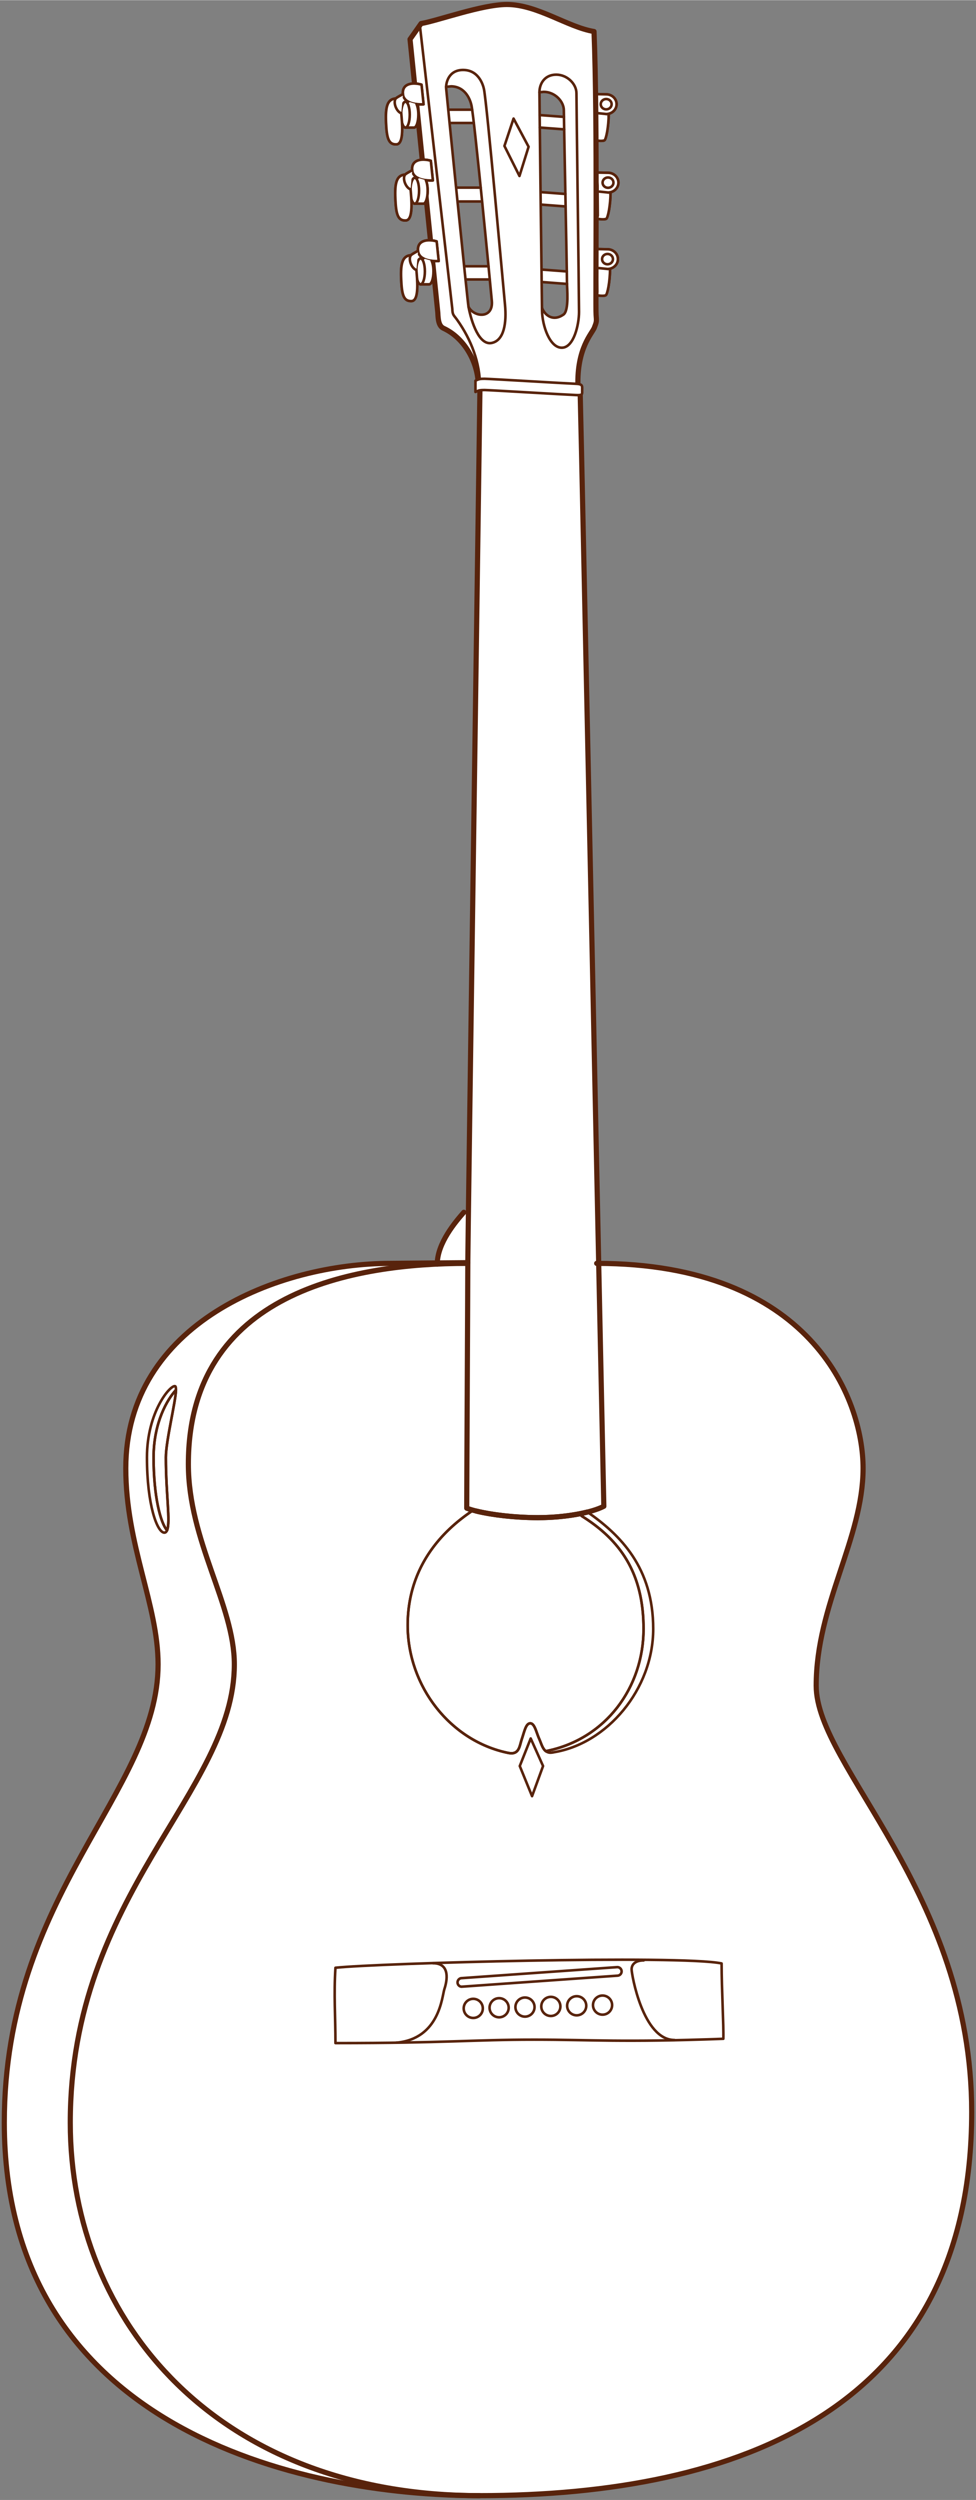 <svg id="PERIOD" xmlns="http://www.w3.org/2000/svg" width="15.73in" height="40.29in" viewBox="0 0 1132.72 2900.86">
  <rect x="0" y="0" width="1132.72" height="2900.86" fill="#808080" stroke="none"/>
  <defs>
    <style>
      .FILL-ONLY, .LIGHT-w-fill {
        fill: #fff;
      }

      .LIGHT, .LIGHT-w-fill, .STRONG {
        stroke: #58230c;
        stroke-linecap: round;
        stroke-linejoin: round;
      }

      .LIGHT, .LIGHT-w-fill {
        stroke-width: 3px;
      }

      .LIGHT, .STRONG {
        fill: none;
      }

      .STRONG {
        stroke-width: 6px;
      }
    </style>
  </defs>
  <g id="Gloria">
    <path class="LIGHT-w-fill" d="M703.52,132.12c6.66,0,12.05-5.11,12.05-11.42s-5.39-11.43-12.05-11.43L691.2,109l.51,53.68s6.7,1.28,9.68,0c2-.84,5-15.71,5.08-30.95Z"/>
    <path class="LIGHT-w-fill" d="M691.71,162.7s6.7,1.28,9.68,0c2-.84,5-15.71,5.08-30.95"/>
    <path class="LIGHT-w-fill" d="M691.2,109l12.32.25c6.66,0,12.05,5.11,12.05,11.43s-5.39,11.42-12.05,11.42l-9.8-1"/>
    <ellipse class="LIGHT-w-fill" cx="703.52" cy="120.7" rx="6.32" ry="6"/>
    <path class="LIGHT-w-fill" d="M705.65,223.16c6.66,0,12.05-5.12,12.05-11.43s-5.39-11.43-12.05-11.43l-12.32-.25.51,53.68s6.7,1.28,9.68,0c2-.84,5-15.71,5.08-30.95Z"/>
    <path class="LIGHT-w-fill" d="M693.84,253.73s6.7,1.28,9.68,0c2-.84,5-15.71,5.08-30.95"/>
    <path class="LIGHT-w-fill" d="M693.33,200.05l12.32.25c6.66,0,12.05,5.12,12.05,11.43s-5.39,11.43-12.05,11.43l-9.8-1"/>
    <ellipse class="LIGHT-w-fill" cx="705.65" cy="211.73" rx="6.32" ry="6"/>
    <path class="LIGHT-w-fill" d="M705.06,311.91c6.66,0,12.06-5.11,12.06-11.43s-5.4-11.42-12.06-11.42l-12.31-.25.5,53.68s6.7,1.27,9.68,0c2-.84,5-15.71,5.08-30.95Z"/>
    <path class="LIGHT-w-fill" d="M693.25,342.49s6.7,1.27,9.68,0c2-.84,5-15.71,5.08-30.95"/>
    <path class="LIGHT-w-fill" d="M692.75,288.81l12.31.25c6.66,0,12.06,5.11,12.06,11.42s-5.4,11.43-12.06,11.43l-9.79-1"/>
    <ellipse class="LIGHT-w-fill" cx="705.06" cy="300.48" rx="6.32" ry="6"/>
    <path class="FILL-ONLY" d="M1127.71,2450.63c0-254.78-180.47-400.7-180.47-494.71s54.43-170.64,54.43-252.26c0-81.43-61.44-236.81-306.87-237.83-7.43-356.08-19.46-930.78-21.38-1007.78,1.86-.3,2.22-1.26,2.22-3.05v-5.27c0-2.52-.66-3.89-5-4.43-.54-42.4,16.58-58.62,19.16-65.39s2.63-6.82,2-14.79c-.89-11.85,1.86-224.06-2.39-328.78C658.93,31.43,623.54,5,588.28,5c-29,0-79.76,18.75-99.58,22.16l-12.81,18.2L508.1,362.73c.36,8,1,15.39,6.71,18,22.39,10.42,37.3,35,39.82,59.52a27.92,27.92,0,0,0-2.82,1.25v13.12a17.81,17.81,0,0,1,5.15-1.92c-.82,64.25-10.48,740.08-13.26,950.56l-5.42,3.28c-9,10.42-30,34.73-30.72,58.8l-54.48.47c-129.94,0-307.11,69.58-307.11,237.83,0,89.4,37.48,158.26,37.48,227.54C183.45,2079.57,5,2197.05,5,2463c0,345.67,325.55,429,536.55,432.73,5,.06,10,.12,14.85.12h1.06l12.31-.06C866.11,2892.75,1127.71,2789.35,1127.71,2450.63ZM653.9,364.82C642,373.09,632.53,366,629,357c-.06-5.45-.18-16.05-.36-29.94h1.26L658,329.26C658.33,337.64,660.19,360.51,653.9,364.82Zm3.89-50.05-28.14-2.1h-1.26c-.24-21.68-.53-48.44-.89-75.44h.77l28.15,2.09C657,269.62,657.55,298.48,657.79,314.77Zm-1.61-89.94L628,222.74h-.66c-.3-27.37-.6-54.07-.84-75h.12l28.14,2.1C655,168.55,655.64,196.51,656.18,224.83ZM631,106.33c12.93,0,23.41,11,23.41,21.5,0,1,.06,3.65.06,7.61l-28.14-2.16c-.12-14.61-.24-24.43-.24-26.41Zm-113.17-4-.06-1.85,6-.6c17.42.48,22.45,17.42,23.41,22.39.18,1,.48,2.64.78,4.73H520.2C518.82,112.8,517.86,103.58,517.8,102.38Zm4.49,40.12H549.9c2.15,18.11,5,45.64,8,74.85l-28.58-.14c-2.8-27.35-5.48-54-7.51-74.65ZM531,233.41h28.57c2.7,26.91,5.33,54,7.38,75.37H539.3l-.6.06C536.44,287.25,533.69,260.46,531,233.41Zm12.78,122.43c-.24-1.26-1.56-13.35-3.41-31.73l.41-.06H568.4c1.2,12.27,2,21.13,2.39,24.85C572.77,369.85,550.2,368.3,543.73,355.84Z"/>
    <path class="LIGHT" d="M557.05,447.9c0-26.91-9.89-53.53-26.43-76.85-4.26-6-5.4-5.29-5.73-13.26L487.27,29.18"/>
    <path class="LIGHT" d="M633.61,2031.87c69.51-13.61,113.27-74.13,113.27-141.78,0-65.09-27.29-103.29-71.72-131l-3-2.52a257.93,257.93,0,0,1-47.92,4.41c-26.11,0-53.28-3.2-71.23-7.6l-3.95-1c-22.1,14.94-75.93,54.81-75.93,133.43,0,70.74,49.42,134.6,117.05,148.26l.61.08c12,2,12.16-8.62,14.76-16.14,3-8.78,4.7-18.38,9.86-18.38s7,10.78,10.36,18c2.22,4.88,3.7,11.32,7.73,14.37"/>
    <path class="LIGHT" d="M633.61,2031.87c69.51-13.61,113.27-74.13,113.27-141.78,0-65.09-27.29-103.29-71.72-131"/>
    <path class="STRONG" d="M557.05,447.9c0,9.1-14.12,992.63-14.12,1017.23s-1.25,254-1.25,284.82c16,6.06,50.11,11,82.59,11s62.77-6,76.53-13.21C699.84,1708.3,675,515,673.25,452.05c0-1.46-2.5-3.72-2.51-3.93-1.4-44.45,16.44-61.29,19.07-68.16s2.63-6.87,2-14.83c-.91-11.83,1.82-224.06-2.41-328.78C659,31.44,623.54,5,588.27,5c-29,0-79.77,18.74-99.55,22.12L475.87,45.36l32.26,317.36c.33,8,1,15.44,6.7,18.08,24.71,11.47,40.29,40.19,40.29,67.1"/>
    <path class="STRONG" d="M681.79,1754.42c-15.43,3.88-36,6.54-57.52,6.54-26.11,0-53.28-3.2-71.23-7.6"/>
    <path class="LIGHT-w-fill" d="M551.8,454.64c4.13-2.14,6.18-2.23,10.64-2.25s94,5.39,106,5.84c6.37.25,7.2-.34,7.2-3.23v-5.25c0-2.89-.83-4.34-7.19-4.58-12-.46-101.52-5.87-106-5.84s-6.52.1-10.64,2.25Z"/>
    <polygon class="LIGHT" points="596.02 137.38 613.47 170.09 602.88 204.04 585.43 169.16 596.02 137.38"/>
    <path class="LIGHT" d="M642.11,2033.31c62.33-9.75,116-73.17,116-143.22,0-71.19-38.07-109-76.3-135.67"/>
    <path class="LIGHT" d="M549.09,1752.33c-22.1,14.94-75.93,54.81-75.93,133.43,0,70.74,49.42,134.6,117.05,148.26"/>
    <path class="LIGHT" d="M641.54,2033.44c-10.78,2.09-12.44-8.6-15.74-15.84s-5.2-18-10.36-18-6.83,9.6-9.86,18.38c-2.6,7.52-2.73,18.15-14.76,16.14"/>
    <polygon class="LIGHT" points="615.92 2017.19 630.27 2049.18 617.49 2084.15 603.23 2049.18 615.92 2017.19"/>
    <path class="LIGHT" d="M619.87,2366.71c67.54,0,100.58,3.34,219.61-1,.53-14.23-2-57.64-2-87.45-47.94-10-399.74-.26-448.16,5-2,30.8,0,57.42,0,87.45C518.51,2370.69,547.61,2366.71,619.87,2366.71Z"/>
    <path class="LIGHT" d="M502.57,2278c20.67,0,16.12,21.16,13.23,29.83s-5.52,57.92-55.89,62.4"/>
    <path class="LIGHT" d="M747.07,2274.76c-9.5-.09-14.05,4.57-14.05,10.35s13.06,82,49.76,82"/>
    <circle class="LIGHT" cx="699.31" cy="2326.61" r="11.1"/>
    <circle class="LIGHT" cx="669.3" cy="2327.37" r="11.1"/>
    <circle class="LIGHT" cx="639.29" cy="2328.14" r="11.1"/>
    <circle class="LIGHT" cx="609.28" cy="2328.9" r="11.1"/>
    <circle class="LIGHT" cx="579.26" cy="2329.66" r="11.1"/>
    <circle class="LIGHT" cx="549.25" cy="2330.42" r="11.1"/>
    <path class="LIGHT" d="M535.47,2305.25a5,5,0,0,1-.34-9.89l181-12.8a5,5,0,0,1,5.29,4.59,5,5,0,0,1-4.59,5.29l-181,12.8Z"/>
    <path class="STRONG" d="M541.61,1465.89c-129.94,0-323,32.53-323,232.83,0,89.41,53.36,163.24,53.36,232.5C272,2079.63,81.55,2197.07,81.55,2463c0,232.5,173.14,432.85,474.9,432.85s571.27-101.42,571.27-445.22c0-254.76-180.47-400.7-180.47-494.69s54.42-170.66,54.42-252.29-61.84-237.77-309.18-237.77"/>
    <path class="STRONG" d="M556.45,2895.86C346.22,2895.86,5,2816.84,5,2463c0-265.94,178.48-383.38,178.48-531.79,0-69.26-37.49-138.14-37.49-227.56,0-168.22,177.15-237.77,307.09-237.77l89.85-.83"/>
    <path class="STRONG" d="M538.31,1406.6c-9.21,10.58-30.83,35.58-30.83,60.12"/>
    <path class="LIGHT" d="M192.5,1691c0-19.16,11.44-64.68,11.74-78.26-9.91,10.66-26,37.6-26,78.26,0,45.68,8.13,76.21,15.64,84.62C198.05,1765.92,192.5,1734,192.5,1691Z"/>
    <path class="LIGHT" d="M204.24,1612.76c0-2.47-.22-4.11-1-4.39-5.35-1.78-32.69,29.7-32.69,82.65,0,55.27,11.92,87.34,20.21,87.34,1.42,0,2.42-1,3.16-2.72"/>
    <path class="LIGHT" d="M204.24,1612.76c-.3,13.58-11.74,59.1-11.74,78.26,0,43,5.55,74.9,1.38,84.62"/>
    <path class="LIGHT" d="M204.24,1612.76c-9.91,10.66-26,37.6-26,78.26,0,45.68,8.13,76.21,15.64,84.62"/>
    <path class="LIGHT" d="M629.06,360.36c-.27-15.48-3-243-3-253.48s6.48-20.46,19.46-20.46S669,97.4,669,107.88s3,239.5,3,254-6,41.42-20,41.42S629.37,377.85,629.06,360.36Z"/>
    <path class="LIGHT" d="M629,357.06c3.5,8.92,13,16.07,24.91,7.81,6.81-4.7,4.08-31.35,4.08-37.45,0-14.47-3.6-189.1-3.6-199.58S643.92,106.38,631,106.38l-4.88.5"/>
    <path class="LIGHT" d="M543.74,355.87c3.54,18.36,12.47,44.9,26.94,41.91s17.39-23.45,15.4-44.41-20.84-232.26-24.38-250c-1-5-6-21.9-23.47-22.39s-20.94,14.9-20.44,21.39S542.63,350.12,543.74,355.87Z"/>
    <path class="LIGHT" d="M543.74,355.87c6.48,12.47,29,14,27.06-6.95s-20-208.85-23.57-226.57c-1-5-6-21.89-23.47-22.39l-6,.6"/>
    <line class="LIGHT" x1="626.32" y1="133.32" x2="654.5" y2="135.43"/>
    <line class="LIGHT" x1="626.58" y1="147.8" x2="654.75" y2="149.91"/>
    <line class="LIGHT" x1="628" y1="222.76" x2="656.17" y2="224.88"/>
    <line class="LIGHT" x1="628.26" y1="237.24" x2="656.43" y2="239.36"/>
    <line class="LIGHT" x1="629.67" y1="312.67" x2="657.84" y2="314.79"/>
    <line class="LIGHT" x1="629.92" y1="327.15" x2="658.09" y2="329.27"/>
    <line class="LIGHT" x1="520.21" y1="127.09" x2="547.86" y2="127.09"/>
    <line class="LIGHT" x1="522.27" y1="142.5" x2="549.91" y2="142.5"/>
    <line class="LIGHT" x1="530.24" y1="217.52" x2="557.89" y2="217.52"/>
    <line class="LIGHT" x1="533.1" y1="233.59" x2="557.54" y2="233.59"/>
    <line class="LIGHT" x1="539.28" y1="308.78" x2="566.93" y2="308.78"/>
    <line class="LIGHT" x1="540.77" y1="324.09" x2="568.41" y2="324.09"/>
    <path class="LIGHT-w-fill" d="M483.39,120.57c1.29,2.7,2.13,7.19,2.13,12.26,0,8.26-2.23,15-5,15h-10c-2.76,0-5-6.7-5-15l.13-1.63c.8,9.67,3.71,35.69-5.55,36.09s-11.28-7.25-12.09-25.38,1.51-27.14,11.28-27.8c2.12-2,6.82-4,8.31-5.24-1-12,10.48-12.47,15.22-12a26.66,26.66,0,0,1,6.36,1.17l2.37,22.78a51.55,51.55,0,0,1-8.2-.29"/>
    <ellipse class="LIGHT-w-fill" cx="480.42" cy="108.11" rx="6.32" ry="6"/>
    <path class="LIGHT-w-fill" d="M489.22,98.07l2.37,22.78c-5.73.25-22.95,0-23.95-12s10.48-12.47,15.22-12A26.66,26.66,0,0,1,489.22,98.07Z"/>
    <path class="LIGHT-w-fill" d="M483.39,120.57c1.29,2.7,2.13,7.19,2.13,12.26,0,8.26-2.23,15-5,15h-10c-2.76,0-5-6.7-5-15s2.23-15,5-15h3.35"/>
    <path class="LIGHT-w-fill" d="M465.69,131.2c.8,9.67,3.71,35.69-5.55,36.09s-11.28-7.25-12.09-25.38,1.51-27.14,11.28-27.8"/>
    <path class="LIGHT-w-fill" d="M467.64,108.87c-1.49,1.21-6.19,3.26-8.31,5.24-3.41,4.42.73,15.29,6.36,17.09"/>
    <path class="LIGHT-w-fill" d="M470.55,117.86c2.76,0,5,6.7,5,15s-2.23,15-5,15"/>
    <path class="LIGHT-w-fill" d="M494.21,208.88c1.28,2.71,2.12,7.19,2.12,12.26,0,8.27-2.23,15-5,15h-10c-2.75,0-5-6.7-5-15l.13-1.62c.81,9.67,3.72,35.68-5.55,36.09s-11.28-7.26-12.09-25.39,1.51-27.13,11.28-27.79c2.12-2,6.83-4,8.32-5.24-1-12,10.48-12.47,15.22-12a26.45,26.45,0,0,1,6.35,1.17l2.38,22.78a51.67,51.67,0,0,1-8.21-.29"/>
    <ellipse class="LIGHT-w-fill" cx="491.24" cy="196.42" rx="6.32" ry="6"/>
    <path class="LIGHT-w-fill" d="M500,186.39l2.38,22.78c-5.74.25-23,0-24-12s10.48-12.47,15.22-12A26.45,26.45,0,0,1,500,186.39Z"/>
    <path class="LIGHT-w-fill" d="M494.21,208.88c1.28,2.71,2.12,7.19,2.12,12.26,0,8.27-2.23,15-5,15h-10c-2.75,0-5-6.7-5-15s2.24-15,5-15h3.35"/>
    <path class="LIGHT-w-fill" d="M476.5,219.52c.81,9.67,3.72,35.68-5.55,36.09s-11.28-7.26-12.09-25.39,1.51-27.13,11.28-27.79"/>
    <path class="LIGHT-w-fill" d="M478.46,197.19c-1.49,1.21-6.2,3.26-8.32,5.24-3.41,4.42.73,15.29,6.36,17.09"/>
    <path class="LIGHT-w-fill" d="M481.36,206.17c2.76,0,5,6.71,5,15s-2.23,15-5,15"/>
    <path class="LIGHT-w-fill" d="M500.94,302.44c1.29,2.71,2.13,7.19,2.13,12.26,0,8.27-2.23,15-5,15h-10c-2.75,0-5-6.7-5-15l.13-1.62c.8,9.67,3.71,35.68-5.55,36.08s-11.28-7.25-12.09-25.38,1.51-27.13,11.28-27.8c2.12-2,6.82-4,8.31-5.23-1-12,10.48-12.47,15.22-12a26.66,26.66,0,0,1,6.36,1.17l2.37,22.79a51.77,51.77,0,0,1-8.2-.3"/>
    <ellipse class="LIGHT-w-fill" cx="497.97" cy="289.98" rx="6.32" ry="6"/>
    <path class="LIGHT-w-fill" d="M506.77,279.94l2.37,22.79c-5.73.24-22.95,0-23.95-12s10.48-12.47,15.22-12A26.66,26.66,0,0,1,506.77,279.94Z"/>
    <path class="LIGHT-w-fill" d="M500.94,302.44c1.29,2.71,2.13,7.19,2.13,12.26,0,8.27-2.23,15-5,15h-10c-2.75,0-5-6.7-5-15s2.24-15,5-15h3.35"/>
    <path class="LIGHT-w-fill" d="M483.24,313.08c.8,9.67,3.71,35.68-5.55,36.08s-11.28-7.25-12.09-25.38,1.51-27.13,11.28-27.8"/>
    <path class="LIGHT-w-fill" d="M485.19,290.75C483.7,292,479,294,476.88,296c-3.41,4.43.73,15.3,6.36,17.1"/>
    <path class="LIGHT-w-fill" d="M488.1,299.73c2.76,0,5,6.7,5,15s-2.23,15-5,15"/>
  </g>
</svg>
